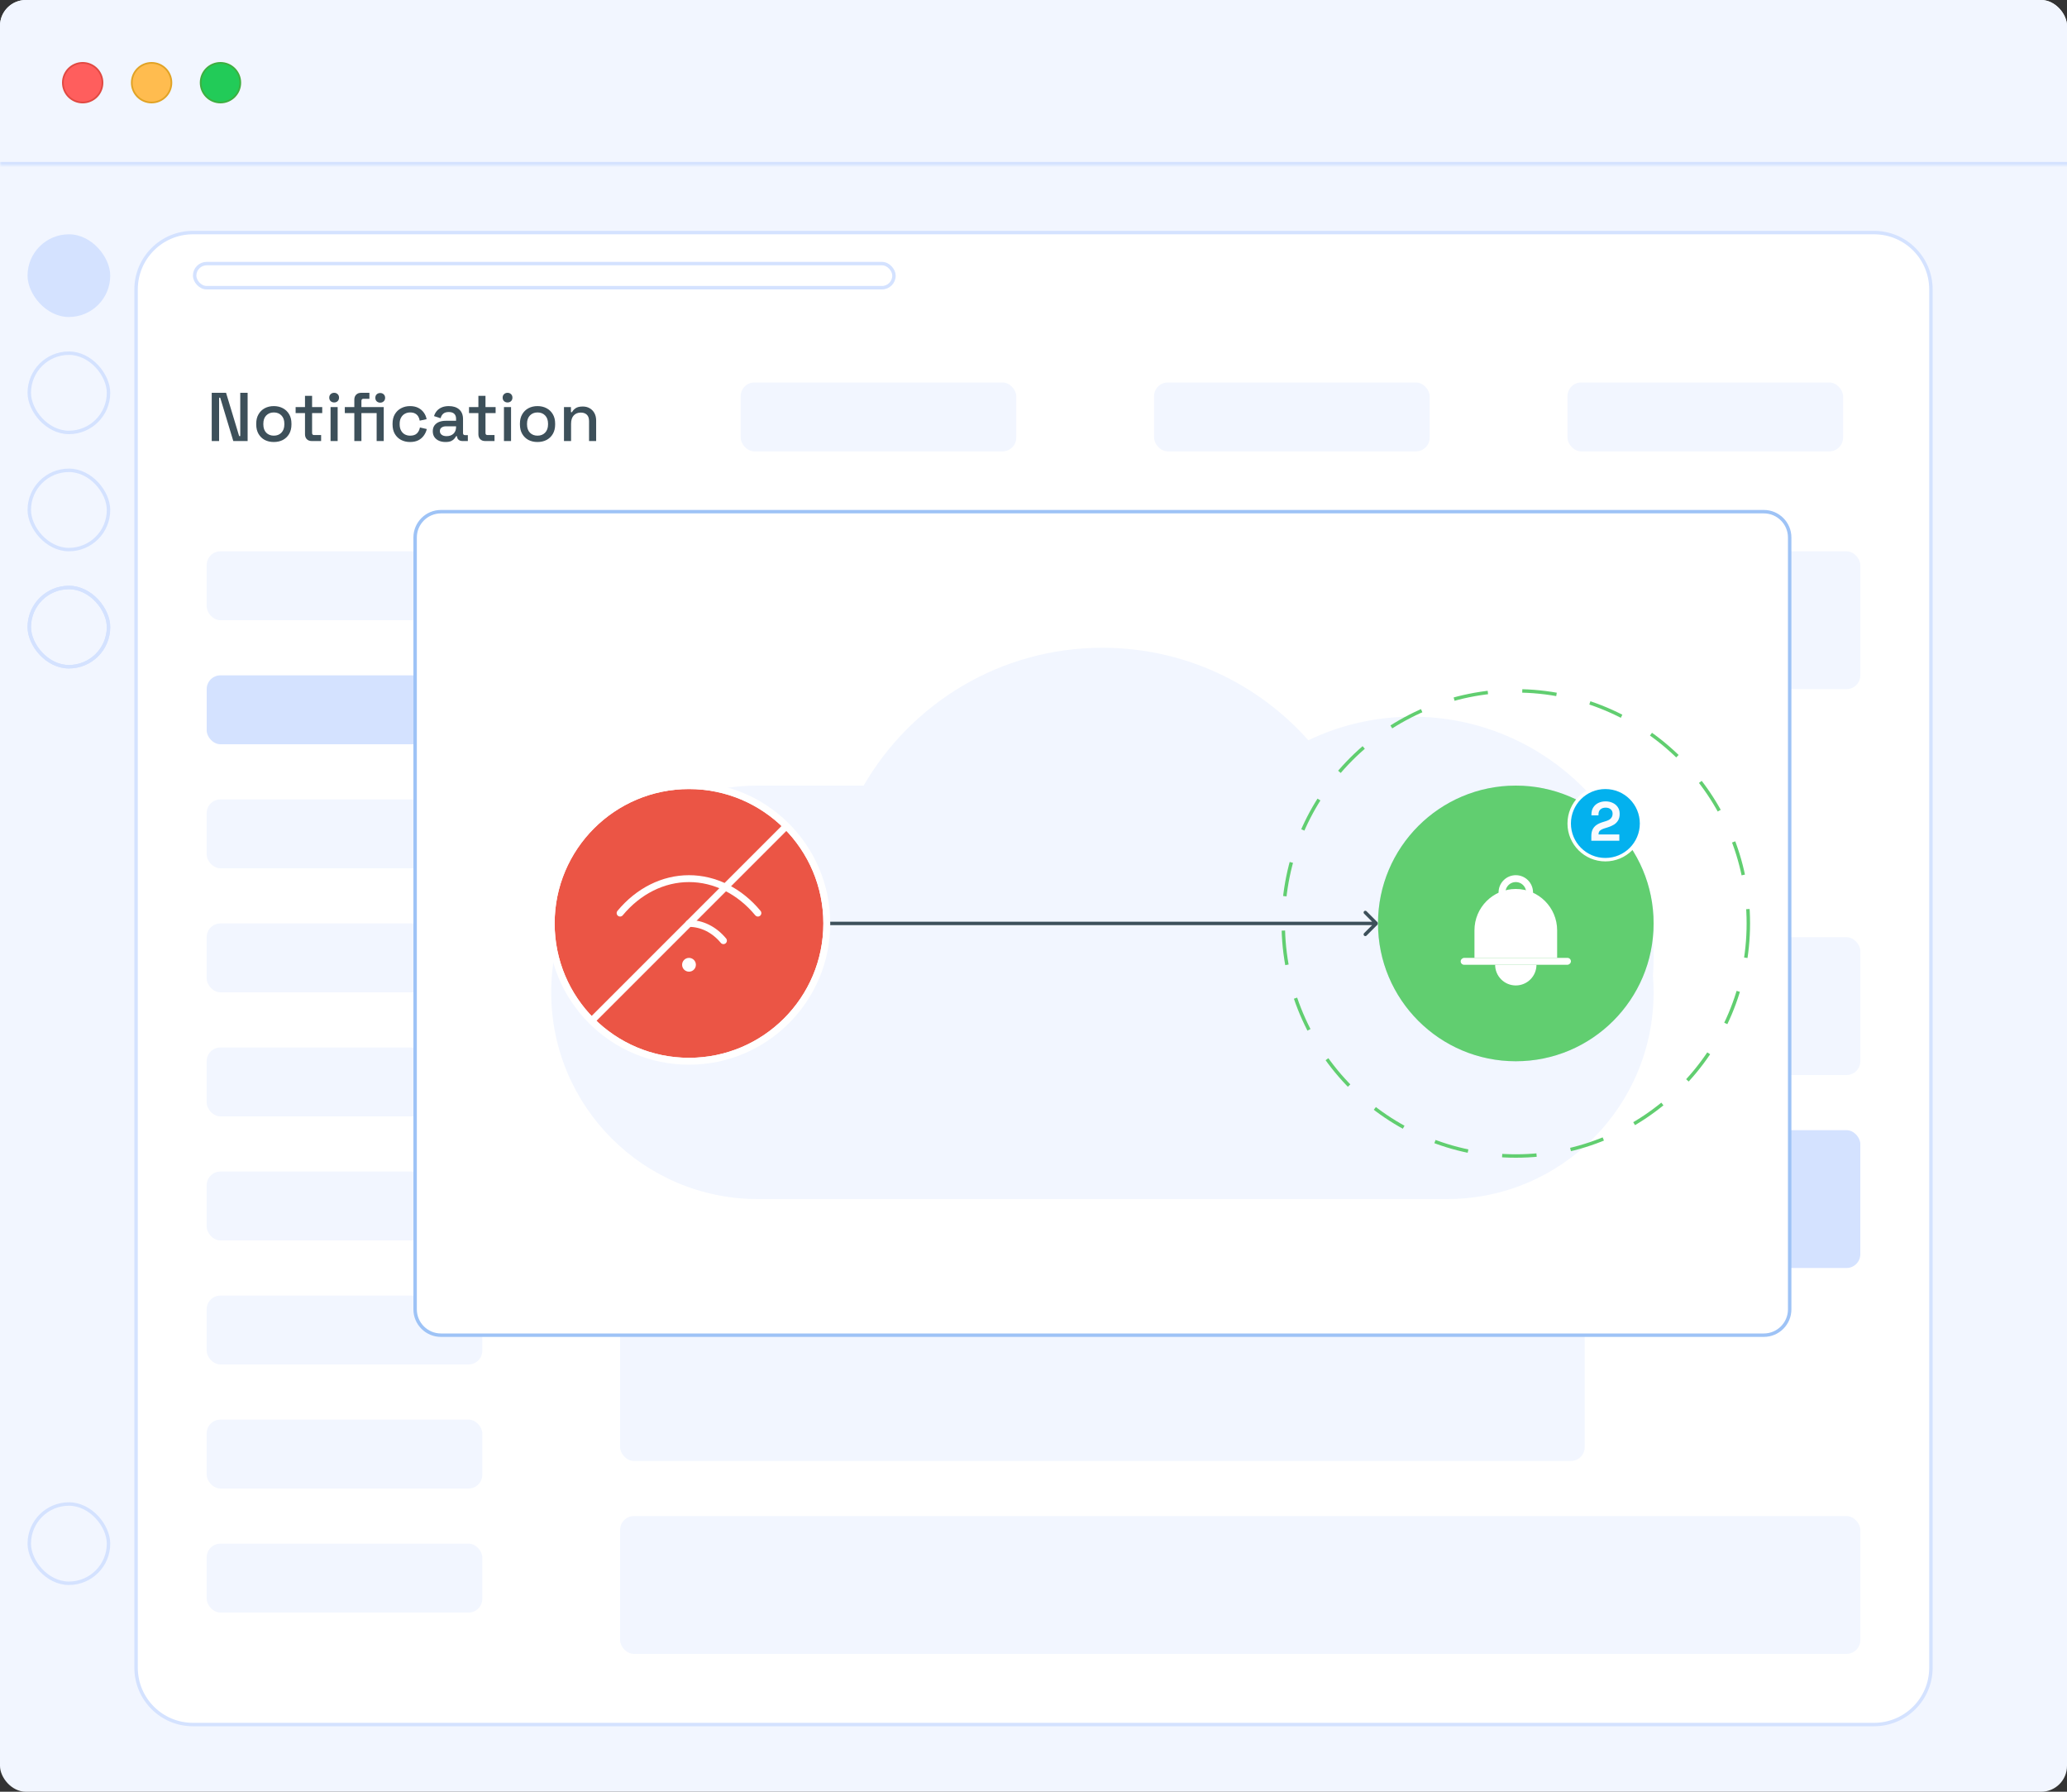 <?xml version="1.0" encoding="UTF-8"?>
<svg xmlns="http://www.w3.org/2000/svg" width="600" height="520" viewBox="0 0 600 520" fill="none">
  <rect x="0" y="0" width="600" height="520" fill="#333333" stroke="none"/>
  <g clip-path="url(#clip0_2603_4855)">
    <rect width="600" height="520" rx="7.5" fill="#F2F6FF"></rect>
    <mask id="path-2-inside-1_2603_4855" fill="white">
      <path d="M0 5C0 2.239 2.239 0 5 0H835C837.761 0 840 2.239 840 5V48H0V5Z"></path>
    </mask>
    <path d="M0 5C0 2.239 2.239 0 5 0H835C837.761 0 840 2.239 840 5V48H0V5Z" fill="#F2F6FF"></path>
    <path d="M0 0H840H0ZM840 49H0V47H840V49ZM0 48V0V48ZM840 0V48V0Z" fill="#D4E2FF" mask="url(#path-2-inside-1_2603_4855)"></path>
    <circle cx="24" cy="24" r="5.75" fill="#FF5E5D" stroke="#E14942" stroke-width="0.5"></circle>
    <circle cx="44" cy="24" r="5.75" fill="#FFBC4F" stroke="#E1A325" stroke-width="0.5"></circle>
    <circle cx="64" cy="24" r="5.75" fill="#22CB58" stroke="#3EAF3F" stroke-width="0.5"></circle>
    <rect x="8.5" y="102.5" width="23" height="23" rx="11.5" stroke="#D4E2FF"></rect>
    <rect x="8" y="68" width="24" height="24" rx="12" fill="#D4E2FF"></rect>
    <rect x="8.5" y="136.5" width="23" height="23" rx="11.5" stroke="#D4E2FF"></rect>
    <rect x="8.5" y="170.5" width="23" height="23" rx="11.5" stroke="#D4E2FF"></rect>
    <rect x="8.5" y="170.5" width="23" height="23" rx="11.5" stroke="#D4E2FF"></rect>
    <rect x="8.5" y="436.5" width="23" height="23" rx="11.5" stroke="#D4E2FF"></rect>
    <path d="M56 67.5C46.887 67.5 39.5 74.887 39.5 84V484C39.5 493.113 46.887 500.5 56 500.5H544C553.113 500.5 560.5 493.113 560.5 484V84C560.5 74.887 553.113 67.5 544 67.5H56Z" fill="white" stroke="#D4E2FF"></path>
    <rect x="56.5" y="76.5" width="203" height="7" rx="3.5" fill="white" stroke="#D4E2FF"></rect>
    <rect x="180" y="160" width="360" height="40" rx="4" fill="#F2F6FF"></rect>
    <rect x="180" y="216" width="280" height="40" rx="4" fill="#F2F6FF"></rect>
    <rect x="180" y="272" width="360" height="40" rx="4" fill="#F2F6FF"></rect>
    <rect x="180" y="328" width="360" height="40" rx="4" fill="#D4E2FF"></rect>
    <rect x="180" y="384" width="280" height="40" rx="4" fill="#F2F6FF"></rect>
    <rect x="180" y="440" width="360" height="40" rx="4" fill="#F2F6FF"></rect>
    <rect x="60" y="160" width="80" height="20" rx="4" fill="#F2F6FF"></rect>
    <rect x="60" y="196" width="80" height="20" rx="4" fill="#D4E2FF"></rect>
    <rect x="60" y="232" width="80" height="20" rx="4" fill="#F2F6FF"></rect>
    <rect x="60" y="268" width="80" height="20" rx="4" fill="#F2F6FF"></rect>
    <rect x="60" y="304" width="80" height="20" rx="4" fill="#F2F6FF"></rect>
    <rect x="60" y="340" width="80" height="20" rx="4" fill="#F2F6FF"></rect>
    <rect x="60" y="376" width="80" height="20" rx="4" fill="#F2F6FF"></rect>
    <rect x="60" y="412" width="80" height="20" rx="4" fill="#F2F6FF"></rect>
    <rect x="60" y="448" width="80" height="20" rx="4" fill="#F2F6FF"></rect>
    <path d="M61.46 128V114H65.62L69.42 126.56H69.74V114H71.88V128H67.72L63.92 115.42H63.6V128H61.46ZM79.48 128.28C78.493 128.28 77.613 128.08 76.84 127.68C76.08 127.267 75.48 126.68 75.04 125.92C74.6 125.16 74.38 124.26 74.38 123.22V122.92C74.38 121.88 74.6 120.987 75.04 120.24C75.48 119.48 76.08 118.893 76.84 118.48C77.613 118.067 78.493 117.86 79.48 117.86C80.466 117.86 81.347 118.067 82.12 118.48C82.893 118.893 83.5 119.48 83.94 120.24C84.38 120.987 84.6 121.88 84.6 122.92V123.22C84.6 124.26 84.38 125.16 83.94 125.92C83.5 126.68 82.893 127.267 82.12 127.68C81.347 128.08 80.466 128.28 79.48 128.28ZM79.48 126.44C80.386 126.44 81.12 126.153 81.68 125.58C82.253 124.993 82.54 124.187 82.54 123.16V122.98C82.54 121.953 82.26 121.153 81.7 120.58C81.14 119.993 80.4 119.7 79.48 119.7C78.587 119.7 77.853 119.993 77.28 120.58C76.72 121.153 76.44 121.953 76.44 122.98V123.16C76.44 124.187 76.72 124.993 77.28 125.58C77.853 126.153 78.587 126.44 79.48 126.44ZM90.493 128C89.893 128 89.413 127.82 89.053 127.46C88.707 127.1 88.533 126.62 88.533 126.02V119.88H85.813V118.14H88.533V114.88H90.593V118.14H93.533V119.88H90.593V125.66C90.593 126.06 90.78 126.26 91.153 126.26H93.213V128H90.493ZM95.954 128V118.14H98.014V128H95.954ZM96.994 116.8C96.594 116.8 96.254 116.673 95.974 116.42C95.707 116.153 95.574 115.813 95.574 115.4C95.574 114.987 95.707 114.653 95.974 114.4C96.254 114.133 96.594 114 96.994 114C97.407 114 97.747 114.133 98.014 114.4C98.28 114.653 98.414 114.987 98.414 115.4C98.414 115.813 98.28 116.153 98.014 116.42C97.747 116.673 97.407 116.8 96.994 116.8ZM102.851 128V119.88H100.091V118.14H102.851V115.98C102.851 115.38 103.031 114.9 103.391 114.54C103.751 114.18 104.231 114 104.831 114H107.231V115.74H105.491C105.104 115.74 104.911 115.94 104.911 116.34V118.14H109.331V119.88H104.911V128H102.851ZM109.331 128V118.14H111.391V128H109.331ZM110.371 116.86C109.971 116.86 109.631 116.733 109.351 116.48C109.084 116.213 108.951 115.873 108.951 115.46C108.951 115.033 109.084 114.693 109.351 114.44C109.631 114.187 109.971 114.06 110.371 114.06C110.771 114.06 111.104 114.187 111.371 114.44C111.651 114.693 111.791 115.033 111.791 115.46C111.791 115.873 111.651 116.213 111.371 116.48C111.104 116.733 110.771 116.86 110.371 116.86ZM119.01 128.28C118.063 128.28 117.203 128.08 116.43 127.68C115.67 127.28 115.063 126.7 114.61 125.94C114.17 125.18 113.95 124.267 113.95 123.2V122.94C113.95 121.873 114.17 120.967 114.61 120.22C115.063 119.46 115.67 118.88 116.43 118.48C117.203 118.067 118.063 117.86 119.01 117.86C119.957 117.86 120.763 118.033 121.43 118.38C122.097 118.727 122.63 119.187 123.03 119.76C123.443 120.333 123.71 120.967 123.83 121.66L121.83 122.08C121.763 121.64 121.623 121.24 121.41 120.88C121.197 120.52 120.897 120.233 120.51 120.02C120.123 119.807 119.637 119.7 119.05 119.7C118.477 119.7 117.957 119.833 117.49 120.1C117.037 120.353 116.677 120.727 116.41 121.22C116.143 121.7 116.01 122.287 116.01 122.98V123.16C116.01 123.853 116.143 124.447 116.41 124.94C116.677 125.433 117.037 125.807 117.49 126.06C117.957 126.313 118.477 126.44 119.05 126.44C119.917 126.44 120.577 126.22 121.03 125.78C121.483 125.327 121.77 124.753 121.89 124.06L123.89 124.52C123.73 125.2 123.443 125.827 123.03 126.4C122.63 126.973 122.097 127.433 121.43 127.78C120.763 128.113 119.957 128.28 119.01 128.28ZM129.326 128.28C128.619 128.28 127.986 128.16 127.426 127.92C126.879 127.68 126.439 127.327 126.106 126.86C125.786 126.393 125.626 125.827 125.626 125.16C125.626 124.48 125.786 123.92 126.106 123.48C126.439 123.027 126.886 122.687 127.446 122.46C128.019 122.233 128.666 122.12 129.386 122.12H132.386V121.48C132.386 120.907 132.213 120.447 131.866 120.1C131.519 119.753 130.986 119.58 130.266 119.58C129.559 119.58 129.019 119.747 128.646 120.08C128.273 120.413 128.026 120.847 127.906 121.38L125.986 120.76C126.146 120.227 126.399 119.747 126.746 119.32C127.106 118.88 127.579 118.527 128.166 118.26C128.753 117.993 129.459 117.86 130.286 117.86C131.566 117.86 132.573 118.187 133.306 118.84C134.039 119.493 134.406 120.42 134.406 121.62V125.68C134.406 126.08 134.593 126.28 134.966 126.28H135.806V128H134.266C133.799 128 133.419 127.88 133.126 127.64C132.833 127.4 132.686 127.073 132.686 126.66V126.6H132.386C132.279 126.8 132.119 127.033 131.906 127.3C131.693 127.567 131.379 127.8 130.966 128C130.553 128.187 130.006 128.28 129.326 128.28ZM129.626 126.58C130.453 126.58 131.119 126.347 131.626 125.88C132.133 125.4 132.386 124.747 132.386 123.92V123.72H129.506C128.959 123.72 128.519 123.84 128.186 124.08C127.853 124.307 127.686 124.647 127.686 125.1C127.686 125.553 127.859 125.913 128.206 126.18C128.553 126.447 129.026 126.58 129.626 126.58ZM140.825 128C140.225 128 139.745 127.82 139.385 127.46C139.039 127.1 138.865 126.62 138.865 126.02V119.88H136.145V118.14H138.865V114.88H140.925V118.14H143.865V119.88H140.925V125.66C140.925 126.06 141.112 126.26 141.485 126.26H143.545V128H140.825ZM146.286 128V118.14H148.346V128H146.286ZM147.326 116.8C146.926 116.8 146.586 116.673 146.306 116.42C146.039 116.153 145.906 115.813 145.906 115.4C145.906 114.987 146.039 114.653 146.306 114.4C146.586 114.133 146.926 114 147.326 114C147.739 114 148.079 114.133 148.346 114.4C148.612 114.653 148.746 114.987 148.746 115.4C148.746 115.813 148.612 116.153 148.346 116.42C148.079 116.673 147.739 116.8 147.326 116.8ZM156.023 128.28C155.036 128.28 154.156 128.08 153.383 127.68C152.623 127.267 152.023 126.68 151.583 125.92C151.143 125.16 150.923 124.26 150.923 123.22V122.92C150.923 121.88 151.143 120.987 151.583 120.24C152.023 119.48 152.623 118.893 153.383 118.48C154.156 118.067 155.036 117.86 156.023 117.86C157.009 117.86 157.889 118.067 158.663 118.48C159.436 118.893 160.043 119.48 160.483 120.24C160.923 120.987 161.143 121.88 161.143 122.92V123.22C161.143 124.26 160.923 125.16 160.483 125.92C160.043 126.68 159.436 127.267 158.663 127.68C157.889 128.08 157.009 128.28 156.023 128.28ZM156.023 126.44C156.929 126.44 157.663 126.153 158.223 125.58C158.796 124.993 159.083 124.187 159.083 123.16V122.98C159.083 121.953 158.803 121.153 158.243 120.58C157.683 119.993 156.943 119.7 156.023 119.7C155.129 119.7 154.396 119.993 153.823 120.58C153.263 121.153 152.983 121.953 152.983 122.98V123.16C152.983 124.187 153.263 124.993 153.823 125.58C154.396 126.153 155.129 126.44 156.023 126.44ZM163.708 128V118.14H165.728V119.62H166.048C166.234 119.22 166.568 118.847 167.048 118.5C167.528 118.153 168.241 117.98 169.188 117.98C169.934 117.98 170.594 118.147 171.168 118.48C171.754 118.813 172.214 119.287 172.548 119.9C172.881 120.5 173.048 121.227 173.048 122.08V128H170.988V122.24C170.988 121.387 170.774 120.76 170.348 120.36C169.921 119.947 169.334 119.74 168.588 119.74C167.734 119.74 167.048 120.02 166.528 120.58C166.021 121.14 165.768 121.953 165.768 123.02V128H163.708Z" fill="#3D505A"></path>
    <rect x="215" y="111" width="80" height="20" rx="4" fill="#F2F6FF"></rect>
    <rect x="335" y="111" width="80" height="20" rx="4" fill="#F2F6FF"></rect>
    <rect x="455" y="111" width="80" height="20" rx="4" fill="#F2F6FF"></rect>
    <path d="M120.5 380C120.5 384.142 123.858 387.5 128 387.5L320 387.5L512 387.5C516.142 387.5 519.5 384.142 519.5 380L519.5 156C519.5 151.858 516.142 148.5 512 148.5L128 148.5C123.858 148.5 120.5 151.858 120.5 156L120.5 380Z" fill="white" stroke="#9EC3F6"></path>
    <path d="M160 288C160 321.137 186.863 348 220 348H420C453.137 348 480 321.137 480 288C480 286.382 479.936 284.779 479.81 283.193C479.936 281.479 480 279.747 480 278C480 239.34 448.66 208 410 208C399.179 208 388.931 210.455 379.784 214.84C365.131 198.373 343.777 188 320 188C290.389 188 264.535 204.088 250.703 228H220C186.863 228 160 254.863 160 288Z" fill="#F2F6FF"></path>
    <path d="M343 268L343 267.5L343 268ZM399.853 267.646C400.048 267.842 400.048 268.158 399.853 268.354L396.671 271.536C396.475 271.731 396.159 271.731 395.963 271.536C395.768 271.34 395.768 271.024 395.963 270.828L398.792 268L395.963 265.172C395.768 264.976 395.768 264.66 395.963 264.464C396.159 264.269 396.475 264.269 396.671 264.464L399.853 267.646ZM240 267.5L343 267.5L343 268.5L240 268.5L240 267.5ZM343 267.5L399.499 267.5L399.499 268.5L343 268.5L343 267.5Z" fill="#3D505A"></path>
    <circle cx="200" cy="268" r="39.5" fill="#EB5545" stroke="white"></circle>
    <path d="M228.284 239.716C235.523 246.954 240 256.954 240 268C240 290.091 222.091 308 200 308C188.954 308 178.954 303.523 171.716 296.284M228.284 239.716C221.046 232.477 211.046 228 200 228C177.909 228 160 245.909 160 268C160 279.046 164.477 289.046 171.716 296.284M228.284 239.716L171.716 296.284" stroke="white" stroke-width="2"></path>
    <path d="M200 268C203.751 268 207.348 269.799 210 273" stroke="white" stroke-width="2" stroke-linecap="round"></path>
    <path d="M180 265C185.304 258.597 192.498 255 200 255C207.501 255 214.696 258.597 220 265" stroke="white" stroke-width="2" stroke-linecap="round"></path>
    <circle cx="200" cy="280" r="2" fill="white"></circle>
    <circle cx="440" cy="268" r="39.5" fill="#F2F6FF" stroke="#D4E2FF"></circle>
    <circle cx="440" cy="268" r="40" fill="#61CE70"></circle>
    <rect x="456" y="278" width="2" height="32" rx="1" transform="rotate(90 456 278)" fill="white"></rect>
    <path d="M446 280C446 283.314 443.314 286 440 286C436.686 286 434 283.314 434 280L446 280Z" fill="white"></path>
    <path d="M440 255C442.209 255 444 256.791 444 259L444 260.667C444 261.955 442.955 263 441.667 263L438.333 263C437.045 263 436 261.955 436 260.667L436 259C436 256.791 437.791 255 440 255Z" stroke="white" stroke-width="2"></path>
    <path d="M440 258.5C446.351 258.5 451.5 263.649 451.5 270L451.5 277.5L428.5 277.5L428.5 270C428.5 263.649 433.649 258.5 440 258.5Z" fill="white" stroke="white"></path>
    <circle cx="440" cy="268" r="67.5" stroke="#61CE70" stroke-dasharray="10 10"></circle>
    <circle cx="466" cy="239" r="10.5" fill="#03B1EE" stroke="white"></circle>
    <path d="M461.922 244V242.656C461.922 241.877 462.05 241.232 462.306 240.72C462.562 240.197 462.93 239.771 463.41 239.44C463.901 239.099 464.498 238.821 465.202 238.608L466.274 238.272C466.669 238.144 466.999 237.989 467.266 237.808C467.533 237.616 467.735 237.387 467.874 237.12C468.023 236.853 468.098 236.549 468.098 236.208V236.144C468.098 235.611 467.917 235.189 467.554 234.88C467.191 234.56 466.695 234.4 466.066 234.4C465.447 234.4 464.946 234.571 464.562 234.912C464.189 235.243 464.002 235.723 464.002 236.352V236.64H461.954V236.384C461.954 235.573 462.135 234.885 462.498 234.32C462.861 233.755 463.351 233.323 463.97 233.024C464.599 232.725 465.298 232.576 466.066 232.576C466.834 232.576 467.527 232.725 468.146 233.024C468.765 233.312 469.25 233.723 469.602 234.256C469.965 234.779 470.146 235.397 470.146 236.112V236.272C470.146 236.987 469.997 237.595 469.698 238.096C469.41 238.587 469.015 238.992 468.514 239.312C468.013 239.621 467.442 239.877 466.802 240.08L465.778 240.4C465.319 240.539 464.962 240.693 464.706 240.864C464.45 241.024 464.269 241.205 464.162 241.408C464.066 241.6 464.018 241.835 464.018 242.112V242.176H470.05V244H461.922Z" fill="#F9FAFE"></path>
  </g>
  <defs>
    <clipPath id="clip0_2603_4855">
      <rect width="600" height="520" rx="7.5" fill="white"></rect>
    </clipPath>
  </defs>
</svg>
